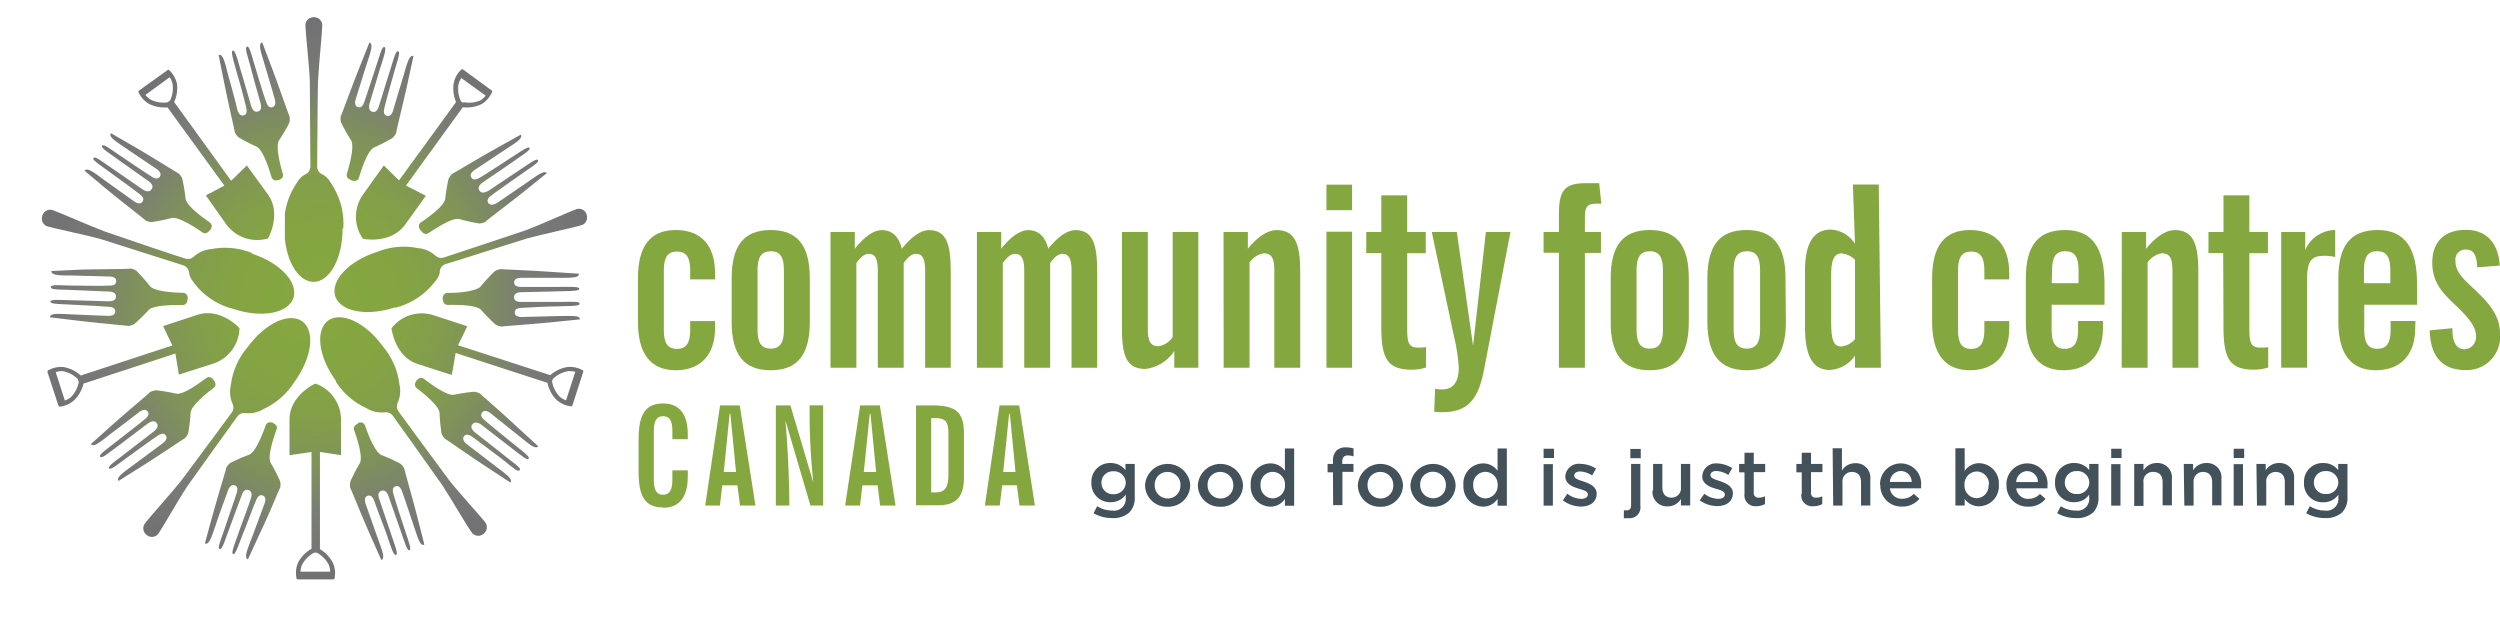 <svg xmlns="http://www.w3.org/2000/svg" xmlns:xlink="http://www.w3.org/1999/xlink" viewBox="0 0 269.42 66.88"><defs><style>.cls-1{fill:none;}.cls-10,.cls-11,.cls-2,.cls-3,.cls-4,.cls-5,.cls-6,.cls-7,.cls-8,.cls-9{fill-rule:evenodd;}.cls-2{fill:url(#radial-gradient);}.cls-3{fill:url(#radial-gradient-2);}.cls-4{fill:url(#radial-gradient-3);}.cls-5{fill:url(#radial-gradient-4);}.cls-6{fill:url(#radial-gradient-5);}.cls-7{fill:url(#radial-gradient-6);}.cls-8{fill:url(#radial-gradient-7);}.cls-9{fill:url(#radial-gradient-8);}.cls-10{fill:url(#radial-gradient-9);}.cls-11{fill:url(#radial-gradient-10);}.cls-12{clip-path:url(#clip-path);}.cls-13{fill:url(#radial-gradient-11);}.cls-14{clip-path:url(#clip-path-2);}.cls-15{fill:url(#radial-gradient-12);}.cls-16{clip-path:url(#clip-path-3);}.cls-17{fill:url(#radial-gradient-13);}.cls-18{clip-path:url(#clip-path-4);}.cls-19{fill:url(#radial-gradient-14);}.cls-20{clip-path:url(#clip-path-5);}.cls-21{fill:url(#radial-gradient-15);}.cls-22{clip-path:url(#clip-path-6);}.cls-23{fill:url(#radial-gradient-16);}.cls-24{fill:#85a73f;}.cls-25{fill:#43525a;}.cls-26{clip-path:url(#clip-path-7);}.cls-27{fill:url(#radial-gradient-17);}.cls-28{clip-path:url(#clip-path-8);}.cls-29{fill:url(#radial-gradient-18);}.cls-30{clip-path:url(#clip-path-9);}.cls-31{fill:url(#radial-gradient-19);}.cls-32{clip-path:url(#clip-path-10);}.cls-33{fill:url(#radial-gradient-20);}</style><radialGradient id="radial-gradient" cx="-153.2" cy="136.83" r="0.54" gradientTransform="matrix(0.11, 58.33, 55.8, -1.88, -7585.07, 9226.78)" gradientUnits="userSpaceOnUse"><stop offset="0" stop-color="#85a73f"/><stop offset="0.27" stop-color="#84a542"/><stop offset="0.45" stop-color="#839e4b"/><stop offset="0.6" stop-color="#80925a"/><stop offset="0.74" stop-color="#7b826f"/><stop offset="0.77" stop-color="#7a7d75"/><stop offset="1" stop-color="#727275"/></radialGradient><radialGradient id="radial-gradient-2" cx="-154.46" cy="133.69" r="0.54" gradientTransform="matrix(31.86, 48.86, 45.77, -31.97, -1164.38, 11854.22)" xlink:href="#radial-gradient"/><radialGradient id="radial-gradient-3" cx="-160.91" cy="131.72" r="0.54" gradientTransform="matrix(56.31, -15.2, -16.26, -53.41, 11236.39, 4622.97)" xlink:href="#radial-gradient"/><radialGradient id="radial-gradient-4" cx="-164.5" cy="137.47" r="0.54" gradientTransform="matrix(2.94, -58.25, -55.82, -1.04, 8192.99, -9406.3)" xlink:href="#radial-gradient"/><radialGradient id="radial-gradient-5" cx="-160.27" cy="142.99" r="0.54" gradientTransform="matrix(-54.49, -20.8, -18.24, 52.77, -6090.33, -10846.4)" xlink:href="#radial-gradient"/><radialGradient id="radial-gradient-6" cx="-154.06" cy="140.65" r="0.54" gradientTransform="matrix(-36.62, 45.4, 44.55, 33.65, -11874.29, 2293.42)" xlink:href="#radial-gradient"/><radialGradient id="radial-gradient-7" cx="-157.7" cy="131.54" r="0.54" gradientTransform="matrix(55.5, 17.92, 15.46, -53.65, 6753.99, 9917.01)" xlink:href="#radial-gradient"/><radialGradient id="radial-gradient-8" cx="-163.77" cy="134.21" r="0.54" gradientTransform="matrix(34.19, -47.25, -46.25, -31.28, 11841.58, -3506.46)" xlink:href="#radial-gradient"/><radialGradient id="radial-gradient-9" cx="-163.03" cy="141.16" r="0.54" gradientTransform="matrix(-34.37, -47.12, -44.04, 34.32, 646.69, -12495.03)" xlink:href="#radial-gradient"/><radialGradient id="radial-gradient-10" cx="-156.5" cy="142.77" r="0.54" gradientTransform="matrix(-55.44, 18.13, 19.03, 52.49, -11361.41, -4624.33)" xlink:href="#radial-gradient"/><clipPath id="clip-path"><path class="cls-1" d="M17.57,35.12l1,2.11L8.7,40.47a3.65,3.65,0,0,0-1.89-.92,2.84,2.84,0,0,0-1.59.34h0a.18.18,0,0,0-.1.22l1.17,3.59a.17.17,0,0,0,.21.12h0A2.79,2.79,0,0,0,8,43.13a3.69,3.69,0,0,0,1-1.79L18.9,38.1l.38,2.27L23,39.18a4.12,4.12,0,0,0,2.81-3.79c0-.1-2.12-2.26-4.52-1.47l-3.68,1.21M8.38,40.84l.11.32a3.1,3.1,0,0,1-.82,1.61,2.17,2.17,0,0,1-.68.4L6,40.1A2.16,2.16,0,0,1,6.77,40,3.12,3.12,0,0,1,8.38,40.84Z"/></clipPath><radialGradient id="radial-gradient-11" cx="-154.18" cy="133.32" r="0.54" gradientTransform="matrix(0, 53.99, 53.99, 0, -7163.69, 8368.59)" xlink:href="#radial-gradient"/><clipPath id="clip-path-2"><path class="cls-1" d="M31.23,49.05l2.34-.34V59.14a3.63,3.63,0,0,0-1.46,1.51,2.81,2.81,0,0,0-.17,1.62h0a.17.17,0,0,0,.18.17h3.77a.17.17,0,0,0,.18-.16h0a2.76,2.76,0,0,0-.19-1.62,3.7,3.7,0,0,0-1.4-1.48V48.71l2.27.34s0-3.7,0-3.86A4.12,4.12,0,0,0,34,41.34c-.1,0-2.8,1.32-2.8,3.84,0,.15,0,3.87,0,3.87m2.6,10.51h.34a3.12,3.12,0,0,1,1.28,1.28,2.25,2.25,0,0,1,.17.77H32.38a2.12,2.12,0,0,1,.18-.77A3.12,3.12,0,0,1,33.83,59.57Z"/></clipPath><radialGradient id="radial-gradient-12" cx="-154.18" cy="133.32" r="0.54" gradientTransform="matrix(0, 53.99, 53.99, 0, -7152.5, 8360.53)" xlink:href="#radial-gradient"/><clipPath id="clip-path-3"><path class="cls-1" d="M48.7,40.37l.4-2.33L59,41.26a3.62,3.62,0,0,0,1,1.86,2.86,2.86,0,0,0,1.48.67h0a.17.17,0,0,0,.21-.11l1.16-3.59a.16.16,0,0,0-.1-.22h0a2.77,2.77,0,0,0-1.6-.32,3.7,3.7,0,0,0-1.85.88l-9.94-3.22,1-2.05-3.67-1.2a4.12,4.12,0,0,0-4.5,1.41c0,.1.39,3.07,2.79,3.85l3.69,1.18m10.8.77.1-.32A3.11,3.11,0,0,1,61.22,40a2.19,2.19,0,0,1,.78.07l-1,3.08a2.19,2.19,0,0,1-.68-.4A3.14,3.14,0,0,1,59.5,41.14Z"/></clipPath><radialGradient id="radial-gradient-13" cx="-154.18" cy="133.32" r="0.54" gradientTransform="matrix(0, 53.99, 53.99, 0, -7156.64, 8346.79)" xlink:href="#radial-gradient"/><clipPath id="clip-path-4"><path class="cls-1" d="M45.84,21.07,43.75,20l6.12-8.44a3.63,3.63,0,0,0,2.07-.36A2.81,2.81,0,0,0,53,10h0a.18.18,0,0,0,0-.24L49.93,7.51a.17.17,0,0,0-.24,0h0A2.76,2.76,0,0,0,48.89,9a3.69,3.69,0,0,0,.26,2L43,19.44l-1.64-1.61L39.1,21a4.12,4.12,0,0,0,0,4.72c.09.06,3,.58,4.52-1.46l2.26-3.14m4.07-10-.27-.2a3.11,3.11,0,0,1-.28-1.79,2.27,2.27,0,0,1,.31-.72l2.63,1.9a2.14,2.14,0,0,1-.59.52A3.14,3.14,0,0,1,49.91,11Z"/></clipPath><radialGradient id="radial-gradient-14" cx="-154.18" cy="133.32" r="0.54" gradientTransform="matrix(0, 53.99, 53.99, 0, -7170.47, 8346.66)" xlink:href="#radial-gradient"/><clipPath id="clip-path-5"><path class="cls-1" d="M26.6,17.83l-1.69,1.65L18.77,11A3.64,3.64,0,0,0,19.07,9a2.87,2.87,0,0,0-.81-1.42h0a.17.17,0,0,0-.24,0L15,9.75a.17.17,0,0,0-.05.24h0a2.75,2.75,0,0,0,1.1,1.2,3.71,3.71,0,0,0,2,.38L24.18,20l-2,1.06L24.4,24.2a4.12,4.12,0,0,0,4.47,1.5c.08-.06,1.49-2.72,0-4.75L26.6,17.83m-8.28-7-.27.2a3.1,3.1,0,0,1-1.79-.28,2.23,2.23,0,0,1-.59-.52l2.62-1.91a2.15,2.15,0,0,1,.31.73A3.12,3.12,0,0,1,18.32,10.85Z"/></clipPath><radialGradient id="radial-gradient-15" cx="-154.18" cy="133.32" r="0.54" gradientTransform="matrix(0, 53.98, 53.98, 0, -7174.21, 8359.42)" xlink:href="#radial-gradient"/><clipPath id="clip-path-6"><path class="cls-1" d="M36.17,41.1A7.72,7.72,0,0,0,39.51,44a3.09,3.09,0,0,0,2,.43.91.91,0,0,1,.79.33c.09.12,5.07,7.08,5.36,7.52.94,1.43,2.74,4.54,3.11,5a.87.87,0,0,0,1.14.38,1,1,0,0,0,.32-.24.87.87,0,0,0,0-1.2c-.36-.5-2.82-3.17-3.85-4.5-.32-.41-5.39-7.31-5.47-7.43a.9.9,0,0,1-.07-.85,3.07,3.07,0,0,0,.21-2,7.72,7.72,0,0,0-1.77-4.09c-1.9-2.62-4.49-3.81-5.92-2.81h0c-1.4,1.06-1.06,3.88.84,6.5"/></clipPath><radialGradient id="radial-gradient-16" cx="-154.18" cy="133.31" r="0.54" gradientTransform="matrix(0, 53.96, 53.96, 0, -7150.68, 8349.69)" xlink:href="#radial-gradient"/><clipPath id="clip-path-7"><path class="cls-1" d="M42.58,33.17a7.75,7.75,0,0,0,3.83-2.27c.56-.66,1-1.07,1-1.78a.91.91,0,0,1,.56-.65c.14,0,8.3-2.63,8.81-2.77,1.65-.45,5.17-1.2,5.76-1.4a.87.87,0,0,0,.72-1,1.08,1.08,0,0,0-.12-.38A.87.87,0,0,0,62,22.59c-.59.19-3.88,1.7-5.47,2.27-.49.18-8.62,2.86-8.76,2.91a.9.9,0,0,1-.83-.2,3.07,3.07,0,0,0-1.88-.83,7.7,7.7,0,0,0-4.44.41c-3.08,1-5,3.09-4.5,4.77h0c.57,1.66,3.37,2.21,6.44,1.21"/></clipPath><radialGradient id="radial-gradient-17" cx="-161.17" cy="131.63" r="0.54" gradientTransform="matrix(53.98, 0, 0, -53.98, 8734.35, 7133.77)" xlink:href="#radial-gradient"/><clipPath id="clip-path-8"><path class="cls-1" d="M37,24.62a7.72,7.72,0,0,0-1-4.35c-.45-.74-.71-1.26-1.38-1.53a.91.91,0,0,1-.44-.73c0-.15.06-8.71.09-9.23.08-1.7.45-5.28.45-5.91a.87.87,0,0,0-.7-1,1,1,0,0,0-.4,0,.87.87,0,0,0-.7,1c0,.62.41,4.22.47,5.91,0,.52.06,9.08.06,9.23a.91.91,0,0,1-.44.73c-.66.27-.92.79-1.37,1.53a7.71,7.71,0,0,0-1,4.35c0,3.24,1.39,5.72,3.14,5.76h0c1.75,0,3.14-2.52,3.14-5.76"/></clipPath><radialGradient id="radial-gradient-18" cx="-164.94" cy="137.76" r="0.54" gradientTransform="matrix(0, -53.97, -53.97, 0, 7469.56, -8869.79)" xlink:href="#radial-gradient"/><clipPath id="clip-path-9"><path class="cls-1" d="M27.17,27.27a7.72,7.72,0,0,0-4.44-.42,3.09,3.09,0,0,0-1.88.84.9.9,0,0,1-.83.19c-.14,0-8.26-2.75-8.75-2.94-1.6-.6-4.89-2.06-5.48-2.25a.87.87,0,0,0-1.15.36,1,1,0,0,0-.12.38.87.87,0,0,0,.72,1c.59.19,4.14.91,5.76,1.38.5.15,8.66,2.75,8.8,2.8a.91.91,0,0,1,.56.65c.05.71.47,1.12,1,1.78a7.71,7.71,0,0,0,3.83,2.27c3.08,1,5.87.44,6.44-1.21h0v0h0c.51-1.68-1.42-3.77-4.5-4.77"/></clipPath><radialGradient id="radial-gradient-19" cx="-160.27" cy="143.24" r="0.54" gradientTransform="matrix(0, -53.97, -53.97, 0, 7749.62, -8605.15)" xlink:href="#radial-gradient"/><clipPath id="clip-path-10"><path class="cls-1" d="M26.64,37.46a7.73,7.73,0,0,0-1.77,4.09,3.09,3.09,0,0,0,.21,2,.91.91,0,0,1-.07.86c-.09.12-5.17,7-5.5,7.42-1.07,1.33-3.47,4-3.83,4.51a.87.87,0,0,0,0,1.2,1,1,0,0,0,.32.24.87.87,0,0,0,1.14-.38c.36-.5,2.15-3.66,3.09-5.06.29-.43,5.29-7.38,5.38-7.5a.91.91,0,0,1,.79-.33,3.07,3.07,0,0,0,2-.43,7.76,7.76,0,0,0,3.34-2.94c1.9-2.62,2.24-5.45.84-6.51h0c-1.44-1-4,.19-5.92,2.81"/></clipPath><radialGradient id="radial-gradient-20" cx="-153.62" cy="140.49" r="0.54" gradientTransform="matrix(-53.97, 0, 0, 53.97, -8250.88, -7537.3)" xlink:href="#radial-gradient"/></defs><title>Asset 1@new</title><g id="Layer_2" data-name="Layer 2"><g id="Layer_1-2" data-name="Layer 1"><path class="cls-2" d="M37.83,19.4c-.3-.12-.56-.3-.43-.73.27-.9.83-2.94.42-3.58a19,19,0,0,1-1.07-1.9,1.55,1.55,0,0,1,0-.77c-.09.4.92-2.45,1.84-4.77.57-1.44,1.22-3.07,1.22-3.07.45.15.14,1-.29,2.32-.32,1-.87,2.78-1.17,3.73-.09.26-.2.78.23.91s.6-.31.7-.62c.34-1,.89-2.65,1.2-3.62.45-1.34.68-2.31.94-2.23s0,.89-.49,2.4c-.27.92-.82,2.73-1.09,3.64-.07.22-.19.79.27.93h0c.49.15.66-.4.73-.62.29-.91.84-2.72,1.13-3.63.48-1.49.66-2.34.94-2.26s-.09,1-.47,2.38c-.28,1-.77,2.69-1,3.67-.08.31-.18.77.24.9s.63-.36.7-.63c.29-1,.82-2.74,1.12-3.74.4-1.36.6-2.21,1.06-2.08,0,0-.37,1.71-.7,3.23-.54,2.43-1.29,5.36-1.14,5a1.57,1.57,0,0,1-.45.63,20,20,0,0,1-1.95,1c-.7.31-1.35,2.32-1.62,3.21-.13.43-.45.43-.77.36"/><path class="cls-3" d="M30,19.41c-.32.06-.64.05-.76-.38-.26-.9-.91-2.91-1.6-3.23a19.47,19.47,0,0,1-1.93-1,1.57,1.57,0,0,1-.44-.64c.14.39-.57-2.56-1.06-5-.31-1.52-.65-3.24-.64-3.24.46-.12.65.73,1,2.1.28,1,.78,2.8,1,3.77.07.27.26.76.69.64s.33-.58.26-.9c-.24-1-.7-2.71-1-3.69-.36-1.37-.69-2.31-.43-2.38s.45.78.9,2.28c.28.92.8,2.73,1.07,3.65.06.22.27.77.73.63h0c.49-.14.34-.7.28-.92-.25-.92-.78-2.74-1-3.66-.41-1.51-.73-2.33-.45-2.41s.48.9.9,2.25c.29,1,.81,2.68,1.14,3.64.1.3.27.75.69.63s.33-.64.25-.91c-.28-1-.8-2.75-1.1-3.75-.41-1.36-.7-2.18-.24-2.32,0,0,.62,1.63,1.17,3.09.87,2.33,1.84,5.2,1.75,4.8a1.56,1.56,0,0,1,0,.77,19.31,19.31,0,0,1-1.1,1.88c-.42.64.13,2.68.39,3.58.12.43-.14.61-.45.72"/><path class="cls-4" d="M20.2,32.27c0,.32-.15.62-.59.6-.94,0-3.05,0-3.57.52a19.68,19.68,0,0,1-1.55,1.52,1.57,1.57,0,0,1-.74.22c.41,0-2.61-.25-5.08-.54l-3.28-.39c0-.48.89-.39,2.31-.32l3.9.16c.27,0,.8,0,.82-.46s-.45-.5-.78-.52c-1-.08-2.79-.17-3.81-.22-1.41-.08-2.4-.06-2.4-.33s.88-.18,2.44-.15l3.8.11c.23,0,.81,0,.83-.5h0c0-.51-.56-.54-.79-.55l-3.8-.16c-1.56-.08-2.44,0-2.43-.32s1-.18,2.42-.16c1,0,2.79.05,3.81,0,.32,0,.79,0,.81-.47s-.51-.51-.79-.51l-3.91-.11c-1.42,0-2.29,0-2.28-.48l3.3-.16C11.34,29,14.37,29,14,28.93a1.56,1.56,0,0,1,.72.27,19.38,19.38,0,0,1,1.44,1.63c.48.6,2.59.7,3.53.73.45,0,.54.32.55.65"/><path class="cls-5" d="M29.4,45.58c.3.14.55.33.39.75-.32.88-1,2.89-.61,3.56a19.4,19.4,0,0,1,1,1.95,1.55,1.55,0,0,1,0,.77c.11-.4-1,2.4-2.08,4.67-.65,1.41-1.38,3-1.38,3-.44-.17-.09-1,.41-2.3l1.36-3.66c.1-.26.24-.77-.18-.92s-.61.28-.74.58c-.39.94-1,2.6-1.39,3.55-.52,1.31-.8,2.27-1.05,2.18s.1-.89.61-2.37c.31-.9,1-2.68,1.28-3.58.08-.22.23-.78-.22-.94h0c-.48-.18-.69.36-.76.58-.34.9-1,2.67-1.32,3.56-.56,1.46-.78,2.31-1.05,2.21s.14-1,.59-2.35c.33-1,.91-2.64,1.22-3.61.1-.31.22-.76-.19-.91s-.64.33-.73.59c-.34.94-1,2.7-1.31,3.68-.47,1.34-.71,2.18-1.17,2,0,0,.45-1.69.87-3.18.66-2.4,1.57-5.29,1.4-4.91a1.57,1.57,0,0,1,.48-.6,19.67,19.67,0,0,1,2-.87c.72-.27,1.47-2.25,1.79-3.13.15-.42.47-.41.79-.32"/><path class="cls-6" d="M44.9,41c.22-.24.48-.42.84-.14.74.58,2.45,1.82,3.19,1.68a18.93,18.93,0,0,1,2.15-.32,1.54,1.54,0,0,1,.73.25c-.34-.23,2,1.74,3.79,3.42L58,48.09c-.3.37-.95-.21-2.06-1.1L52.9,44.56c-.21-.17-.66-.46-.94-.11s.08.67.32.88c.77.66,2.16,1.78,2.95,2.42,1.09.9,1.91,1.46,1.74,1.68s-.82-.37-2.06-1.31l-3-2.32c-.18-.14-.67-.46-1-.08h0c-.31.4.14.76.32.91l3,2.36c1.22,1,2,1.45,1.77,1.69s-.91-.45-2-1.29c-.81-.61-2.23-1.69-3.06-2.28-.26-.19-.66-.44-.93-.1s.11.71.33.88l3.1,2.38c1.13.86,1.85,1.35,1.56,1.73l-2.76-1.81c-2.08-1.37-4.54-3.13-4.24-2.85a1.56,1.56,0,0,1-.42-.65,19.46,19.46,0,0,1-.21-2.16c0-.76-1.68-2.09-2.42-2.67-.35-.27-.25-.57-.06-.84"/><path class="cls-7" d="M45.28,24.78c-.16-.28-.25-.59.12-.84.78-.52,2.49-1.76,2.58-2.52a19.22,19.22,0,0,1,.36-2.14,1.59,1.59,0,0,1,.47-.61c-.32.25,2.26-1.33,4.43-2.55l2.88-1.61c.26.4-.49.84-1.68,1.62l-3.25,2.16c-.23.15-.64.48-.39.85s.66.13.93,0c.86-.53,2.36-1.5,3.21-2.06,1.19-.76,2-1.36,2.13-1.14s-.6.66-1.89,1.56c-.78.55-2.35,1.6-3.14,2.15-.19.13-.65.49-.37.89h0c.29.42.77.11,1,0,.8-.53,2.36-1.58,3.16-2.11,1.31-.86,2-1.41,2.15-1.17s-.71.73-1.86,1.55c-.83.58-2.29,1.6-3.11,2.21-.26.19-.62.49-.38.85s.71.12.94,0l3.23-2.21c1.17-.81,1.86-1.34,2.13-1l-2.57,2.07c-1.95,1.55-4.38,3.36-4,3.15a1.55,1.55,0,0,1-.74.2,19.54,19.54,0,0,1-2.12-.47c-.74-.2-2.51,1-3.28,1.48-.37.25-.62.06-.82-.2"/><path class="cls-8" d="M22.59,24.83c-.21.25-.46.44-.83.18-.77-.54-2.54-1.69-3.28-1.51a19.56,19.56,0,0,1-2.13.43,1.56,1.56,0,0,1-.74-.22c.35.21-2.05-1.63-4-3.22L9.11,18.4c.28-.38,1,.16,2.12,1l3.18,2.27c.22.16.68.43.94.06s-.11-.66-.37-.86c-.8-.62-2.25-1.66-3.07-2.26-1.14-.84-2-1.36-1.83-1.58s.83.32,2.13,1.2l3.13,2.16c.19.13.69.43,1,0h0c.29-.42-.18-.75-.37-.89l-3.1-2.2c-1.27-.92-2-1.35-1.86-1.59s.94.4,2.11,1.18c.84.57,2.32,1.57,3.17,2.11.27.17.68.41.93.05s-.15-.71-.38-.86L13.6,16c-1.17-.8-1.92-1.25-1.65-1.65L14.8,16c2.15,1.26,4.7,2.89,4.38,2.63a1.59,1.59,0,0,1,.46.62A19.87,19.87,0,0,1,20,21.4c.08.76,1.79,2,2.56,2.54.37.26.28.56.11.84"/><path class="cls-9" d="M23.06,41c.18.28.28.57-.08.84-.75.56-2.39,1.89-2.44,2.65a19.54,19.54,0,0,1-.25,2.16,1.55,1.55,0,0,1-.43.64c.31-.27-2.19,1.45-4.29,2.78l-2.79,1.76c-.28-.39.45-.86,1.59-1.71l3.14-2.33c.22-.16.62-.52.35-.87s-.66-.1-.93.08c-.84.57-2.28,1.62-3.1,2.22-1.15.82-1.91,1.47-2.07,1.25s.57-.69,1.8-1.65l3-2.31c.18-.14.62-.52.33-.91h0c-.31-.41-.77-.07-1,.07l-3,2.27c-1.26.92-1.91,1.51-2.09,1.28s.67-.77,1.77-1.65c.8-.62,2.21-1.72,3-2.36.25-.2.6-.52.34-.87s-.72-.08-.93.09l-3.11,2.37c-1.12.87-1.78,1.44-2.08,1.06l2.46-2.2c1.86-1.65,4.2-3.58,3.85-3.36a1.58,1.58,0,0,1,.73-.24,19.27,19.27,0,0,1,2.15.36c.75.16,2.46-1.09,3.2-1.65.36-.27.62-.09.83.16"/><path class="cls-10" d="M38.58,45.57c.32-.08.63-.09.78.34.3.88,1.06,2.86,1.77,3.14a19.17,19.17,0,0,1,2,.91,1.54,1.54,0,0,1,.47.61c-.16-.38.7,2.53,1.32,4.94.39,1.5.82,3.2.81,3.2-.46.15-.68-.69-1.13-2-.33-1-.92-2.76-1.25-3.7-.08-.26-.3-.75-.72-.6s-.3.6-.21.91c.29,1,.84,2.67,1.16,3.63.43,1.35.8,2.27.55,2.35s-.48-.75-1-2.23c-.32-.9-.94-2.69-1.26-3.59-.07-.22-.31-.75-.76-.59h0c-.49.17-.3.71-.23.93.3.91.92,2.69,1.22,3.6.49,1.49.84,2.28.57,2.38s-.53-.87-1-2.2c-.35-1-1-2.63-1.32-3.58-.12-.3-.31-.73-.73-.59s-.29.66-.2.92c.33.94.95,2.7,1.3,3.69.48,1.34.81,2.14.37,2.31,0,0-.71-1.6-1.33-3-1-2.28-2.11-5.1-2-4.7a1.58,1.58,0,0,1,0-.77,19.47,19.47,0,0,1,1-1.93c.39-.66-.27-2.67-.58-3.55-.15-.42.1-.61.41-.75"/><path class="cls-11" d="M47.71,32.21c0-.33.11-.63.56-.64.94,0,3-.12,3.54-.71a19.06,19.06,0,0,1,1.47-1.6A1.58,1.58,0,0,1,54,29c-.41,0,2.62.12,5.1.28l3.3.22c0,.48-.87.43-2.29.44l-3.91,0c-.27,0-.8.05-.79.5s.48.47.8.48c1,0,2.8,0,3.81,0,1.41,0,2.4-.06,2.41.2s-.87.23-2.43.28l-3.8.09c-.23,0-.81.06-.8.54h0c0,.51.59.51.82.51l3.8,0c1.57,0,2.43-.1,2.44.19s-1,.23-2.4.29c-1,0-2.8.1-3.81.16-.32,0-.79.07-.78.51s.54.48.81.47l3.91-.1c1.42,0,2.29-.11,2.31.36l-3.28.33c-2.48.24-5.5.43-5.09.45a1.54,1.54,0,0,1-.74-.24,19.33,19.33,0,0,1-1.53-1.55c-.51-.57-2.62-.56-3.56-.55-.45,0-.55-.29-.58-.61"/><g class="cls-12"><rect class="cls-13" x="3.92" y="28.07" width="23.05" height="20.84" transform="translate(-19.67 16.43) rotate(-36)"/></g><g class="cls-14"><rect class="cls-15" x="25.54" y="41.73" width="16.88" height="20.32" transform="translate(-24.01 29.89) rotate(-36)"/></g><g class="cls-16"><rect class="cls-17" x="41.01" y="27.99" width="23.07" height="20.87" transform="translate(-12.55 38.23) rotate(-36)"/></g><g class="cls-18"><rect class="cls-19" x="33.39" y="4.64" width="23.72" height="24.42" transform="translate(-1.26 29.82) rotate(-36)"/></g><g class="cls-20"><rect class="cls-21" x="10.75" y="4.73" width="23.74" height="24.52" transform="translate(-5.67 16.54) rotate(-36)"/></g><g class="cls-22"><rect class="cls-23" x="28.55" y="30.43" width="29.41" height="30.68" transform="translate(-18.64 34.17) rotate(-36)"/></g><path class="cls-24" d="M77.06,35.37c0,2.89-1.59,4.53-4.24,4.53s-4.07-1.71-4.07-5.21V30c0-3.49,1.34-5.21,4.07-5.21s4.24,1.63,4.24,4.67v.65H74.38v-1c0-1.37-.42-2-1.42-2s-1.42.62-1.42,2v6.49c0,1.37.42,2,1.42,2s1.42-.65,1.42-2v-1h2.68Z"/><path class="cls-24" d="M87.27,34.69c0,3.52-1.31,5.21-4.21,5.21s-4.21-1.69-4.21-5.21V30c0-3.52,1.31-5.21,4.21-5.21s4.21,1.69,4.21,5.21Zm-4.21-7.61c-1,0-1.42.63-1.42,2v6.49c0,1.37.42,2,1.42,2s1.42-.65,1.42-2V29.07c0-1.37-.42-2-1.42-2"/><path class="cls-24" d="M89.5,25h2.62v1.8c1-1.25,2-2,2.9-2,1.17,0,1.87.76,2.17,2,1-1.25,2-2,2.93-2,1.9,0,2.34,1.55,2.34,4.5V39.63H99.7V29.15c0-1.25-.27-1.8-1-1.8-.39,0-.87.33-1.31,1V39.63H94.6V29.15c0-1.25-.28-1.8-1-1.8-.39,0-.86.33-1.31,1V39.63H89.5Z"/><path class="cls-24" d="M105.28,25h2.62v1.8c1-1.25,2-2,2.9-2,1.17,0,1.87.76,2.17,2,1-1.25,2-2,2.93-2,1.9,0,2.34,1.55,2.34,4.5V39.63h-2.76V29.15c0-1.25-.28-1.8-1-1.8-.39,0-.86.33-1.31,1V39.63h-2.79V29.15c0-1.25-.28-1.8-1-1.8-.39,0-.86.33-1.31,1V39.63h-2.79Z"/><path class="cls-24" d="M129.14,39.63h-2.59v-1.8a4.37,4.37,0,0,1-3.1,1.93c-2.06,0-2.54-1.42-2.54-4.42V25h2.79V35.45c0,1.28.28,1.86,1.12,1.86a2.18,2.18,0,0,0,1.56-1V25h2.76Z"/><path class="cls-24" d="M131.86,25h2.62v1.8c1.06-1.28,2.12-2,3.1-2,2,0,2.54,1.5,2.54,4.5V39.63h-2.79V29.15c0-1.28-.28-1.85-1.11-1.85a2.22,2.22,0,0,0-1.56,1V39.63h-2.79Z"/><path class="cls-24" d="M142.95,19.9h2.76v2.75h-2.76Zm0,5.07h2.76V39.63h-2.76Z"/><path class="cls-24" d="M148.86,27.27h-1.62V25h1.62V21.05h2.79V25h2v2.29h-2v8.07c0,1.45.11,2.1,1.14,2.1.28,0,.56,0,.89-.05V39.6a4.94,4.94,0,0,1-1.53.24c-2.68,0-3.29-1.26-3.29-4.66Z"/><path class="cls-24" d="M154.66,41.89a3.35,3.35,0,0,0,.73.08c1.23,0,1.82-.79,1.82-2.4a21.35,21.35,0,0,0-.56-3.52L154.3,25H157l1.75,12.27L160.13,25h2.65l-2.87,14.95c-.62,3.11-1.75,4.47-4.46,4.47-.25,0-.53,0-.89-.05Z"/><path class="cls-24" d="M168,27.24h-1.65V25H168V23.12c0-2.51.52-3.38,2.89-3.38h1.45l.23,2.21H172c-1,0-1.2.41-1.2,1.52V25h1.73v2.26h-1.73V39.63H168Z"/><path class="cls-24" d="M182,34.69c0,3.52-1.31,5.21-4.21,5.21s-4.21-1.69-4.21-5.21V30c0-3.52,1.31-5.21,4.21-5.21S182,26.45,182,30Zm-4.21-7.61c-1,0-1.42.63-1.42,2v6.49c0,1.37.42,2,1.42,2s1.42-.65,1.42-2V29.07c0-1.37-.42-2-1.42-2"/><path class="cls-24" d="M192.46,34.69c0,3.52-1.31,5.21-4.21,5.21S184,38.21,184,34.69V30c0-3.52,1.31-5.21,4.21-5.21s4.21,1.69,4.21,5.21Zm-4.21-7.61c-1,0-1.42.63-1.42,2v6.49c0,1.37.42,2,1.42,2s1.43-.65,1.43-2V29.07c0-1.37-.42-2-1.43-2"/><path class="cls-24" d="M202.7,39.63h-2.79V38.32a3.51,3.51,0,0,1-2.71,1.55c-1.87,0-2.68-1.55-2.68-4.66v-6c0-3,.92-4.47,2.82-4.47a3.33,3.33,0,0,1,2.57,1.53l-.23-6.38h2.79ZM198.51,27.3c-.89,0-1.17.76-1.17,2.4v4.75c0,2,.16,2.89,1.09,2.89a2.28,2.28,0,0,0,1.48-.79V28a2.3,2.3,0,0,0-1.4-.68"/><path class="cls-24" d="M216.53,35.37c0,2.89-1.59,4.53-4.24,4.53s-4.07-1.71-4.07-5.21V30c0-3.49,1.34-5.21,4.07-5.21s4.24,1.63,4.24,4.67v.65h-2.68v-1c0-1.37-.42-2-1.42-2s-1.42.62-1.42,2v6.49c0,1.37.42,2,1.42,2s1.42-.65,1.42-2v-1h2.68Z"/><path class="cls-24" d="M226.63,35.37c0,2.89-1.59,4.53-4.24,4.53s-4.07-1.71-4.07-5.21V30c0-3.52,1.31-5.21,4.24-5.21s4.24,1.94,4.24,5.84v2.21H221.1v2.75c0,1.37.42,2,1.42,2s1.43-.65,1.43-2v-1h2.68Zm-5.52-4.85H224V29.07c0-1.37-.42-2-1.43-2s-1.42.63-1.42,2Z"/><path class="cls-24" d="M228.66,25h2.62v1.8c1.06-1.28,2.12-2,3.09-2,2,0,2.54,1.5,2.54,4.5V39.63h-2.79V29.15c0-1.28-.28-1.85-1.12-1.85a2.22,2.22,0,0,0-1.56,1V39.63h-2.79Z"/><path class="cls-24" d="M239.59,27.27H238V25h1.62V21.05h2.79V25h2v2.29h-2v8.07c0,1.45.11,2.1,1.14,2.1.28,0,.56,0,.89-.05V39.6a5,5,0,0,1-1.53.24c-2.68,0-3.29-1.26-3.29-4.66Z"/><path class="cls-24" d="M245.84,25h2.59v1.94a3.55,3.55,0,0,1,3.23-2.15V27.7a4.71,4.71,0,0,0-1.25-.13c-1.5,0-1.78.82-1.78,2.61v9.44h-2.79Z"/><path class="cls-24" d="M260.28,35.37c0,2.89-1.59,4.53-4.24,4.53S252,38.18,252,34.69V30c0-3.52,1.31-5.21,4.24-5.21s4.24,1.94,4.24,5.84v2.21h-5.69v2.75c0,1.37.42,2,1.42,2s1.42-.65,1.42-2v-1h2.68Zm-5.52-4.85h2.84V29.07c0-1.37-.42-2-1.42-2s-1.42.63-1.42,2Z"/><path class="cls-24" d="M264.29,35.37v.14c0,1.42.47,2.13,1.31,2.13a1.31,1.31,0,0,0,1.23-1.47c0-1-.86-2-2.23-3.3s-2.48-2.43-2.48-4.56c0-2.29,1.34-3.54,3.65-3.54,2.12,0,3.48,1.36,3.62,3.85l-2.42.19c-.06-1.3-.39-1.91-1.2-1.91a1.06,1.06,0,0,0-1.15,1.2c0,1.17.75,1.85,1.81,2.86,1.81,1.69,3,3,3,5.1a3.59,3.59,0,0,1-3.73,3.82c-2.48,0-3.79-1.45-3.85-4.28Z"/><path class="cls-24" d="M71.47,54.69c-2,0-2.65-1.24-2.65-3.85V47.33c0-2.61.7-3.85,2.65-3.85,1.72,0,2.65,1.13,2.65,3.31v.54H72.46v-.85c0-1.09-.27-1.63-1-1.63s-1,.54-1,1.63v5.21c0,1.09.28,1.63,1,1.63s1-.54,1-1.63v-1h1.66v.69c0,2.19-.92,3.34-2.65,3.34"/><path class="cls-24" d="M77.6,43.69h2.12l1.69,10.79H79.75l-.28-2.18H77.84l-.26,2.18H76Zm1.72,7.18-.61-6.27h-.08L78,50.87Z"/><path class="cls-24" d="M83.61,43.69h1.57L87.65,52a71.34,71.34,0,0,1-.4-7.53v-.79h1.46V54.48H87.34l-2.7-9.18q.39,4.5.43,9.18H83.61Z"/><path class="cls-24" d="M92.7,43.69h2.12l1.69,10.79H94.85l-.27-2.18H92.94l-.26,2.18h-1.6Zm1.72,7.18-.61-6.27h-.08l-.64,6.27Z"/><path class="cls-24" d="M98.72,43.69h1.74c2.5,0,3.42.66,3.42,3v4.82c0,2-.82,2.94-2.76,2.94H98.72Zm2.09,9.38c1.05,0,1.4-.57,1.4-1.92V46.66c0-1.19-.31-1.6-1.39-1.6h-.47v8Z"/><path class="cls-24" d="M107.72,43.69h2.12l1.69,10.79h-1.66l-.28-2.18H108l-.26,2.18h-1.6Zm1.72,7.18-.61-6.27h-.08l-.64,6.27Z"/><path class="cls-25" d="M117.85,55.32l.39-.77a3,3,0,0,0,1.63.47,1.26,1.26,0,0,0,1.45-1.37v-.35a1.93,1.93,0,0,1-1.61.82A2,2,0,0,1,117.62,52v0a2,2,0,0,1,2.07-2.1,2,2,0,0,1,1.6.76V50h1v3.55a2.25,2.25,0,0,1-.58,1.68,2.61,2.61,0,0,1-1.88.6,4,4,0,0,1-2-.53M121.32,52v0A1.26,1.26,0,0,0,120,50.79a1.22,1.22,0,0,0-1.3,1.23v0a1.23,1.23,0,0,0,1.3,1.24A1.27,1.27,0,0,0,121.32,52"/><path class="cls-25" d="M123.4,52.28v0a2.44,2.44,0,0,1,4.87,0v0a2.36,2.36,0,0,1-2.45,2.33,2.34,2.34,0,0,1-2.42-2.31m3.82,0v0a1.39,1.39,0,0,0-1.4-1.44,1.35,1.35,0,0,0-1.38,1.42v0a1.4,1.4,0,0,0,1.39,1.44,1.36,1.36,0,0,0,1.38-1.42"/><path class="cls-25" d="M129.09,52.28v0a2.44,2.44,0,0,1,4.87,0v0a2.36,2.36,0,0,1-2.45,2.33,2.34,2.34,0,0,1-2.42-2.31m3.82,0v0a1.4,1.4,0,0,0-1.4-1.44,1.35,1.35,0,0,0-1.37,1.42v0a1.4,1.4,0,0,0,1.39,1.44,1.36,1.36,0,0,0,1.38-1.42"/><path class="cls-25" d="M134.79,52.26v0a2.15,2.15,0,0,1,2.12-2.32,1.9,1.9,0,0,1,1.56.79v-2.4h1v6.17h-1v-.74a1.84,1.84,0,0,1-1.56.84,2.16,2.16,0,0,1-2.12-2.32m3.69,0v0a1.35,1.35,0,0,0-1.32-1.43,1.32,1.32,0,0,0-1.31,1.43v0a1.34,1.34,0,0,0,1.31,1.43,1.36,1.36,0,0,0,1.32-1.43"/><path class="cls-25" d="M143.65,50.9h-.58V50h.58v-.32a1.5,1.5,0,0,1,.37-1.11,1.4,1.4,0,0,1,1-.36,2.85,2.85,0,0,1,.85.12v.86a1.86,1.86,0,0,0-.61-.11c-.4,0-.61.21-.61.68v.24h1.21v.85h-1.19v3.59h-1Z"/><path class="cls-25" d="M146.33,52.28v0a2.44,2.44,0,0,1,4.87,0v0a2.36,2.36,0,0,1-2.45,2.33,2.34,2.34,0,0,1-2.42-2.31m3.82,0v0a1.39,1.39,0,0,0-1.4-1.44,1.35,1.35,0,0,0-1.37,1.42v0a1.4,1.4,0,0,0,1.39,1.44,1.36,1.36,0,0,0,1.38-1.42"/><path class="cls-25" d="M152,52.28v0a2.44,2.44,0,0,1,4.87,0v0a2.36,2.36,0,0,1-2.45,2.33A2.34,2.34,0,0,1,152,52.28m3.82,0v0a1.39,1.39,0,0,0-1.4-1.44,1.35,1.35,0,0,0-1.37,1.42v0a1.4,1.4,0,0,0,1.39,1.44,1.36,1.36,0,0,0,1.38-1.42"/><path class="cls-25" d="M157.71,52.26v0a2.15,2.15,0,0,1,2.12-2.32,1.9,1.9,0,0,1,1.56.79v-2.4h1v6.17h-1v-.74a1.84,1.84,0,0,1-1.56.84,2.16,2.16,0,0,1-2.12-2.32m3.69,0v0a1.35,1.35,0,0,0-1.32-1.43,1.32,1.32,0,0,0-1.31,1.43v0a1.34,1.34,0,0,0,1.31,1.43,1.36,1.36,0,0,0,1.32-1.43"/><path class="cls-25" d="M166.35,48.36h1.12v1h-1.12Zm0,1.66h1v4.47h-1Z"/><path class="cls-25" d="M168.44,53.9l.47-.69a2.59,2.59,0,0,0,1.5.55c.45,0,.71-.19.71-.48v0c0-.35-.49-.46-1-.62s-1.43-.46-1.43-1.31v0a1.45,1.45,0,0,1,1.63-1.36,3.23,3.23,0,0,1,1.68.51l-.42.73a2.67,2.67,0,0,0-1.29-.42c-.41,0-.64.19-.64.45v0c0,.32.49.46,1,.63s1.42.5,1.42,1.3v0c0,.94-.75,1.4-1.7,1.4a3.26,3.26,0,0,1-1.94-.67"/><path class="cls-25" d="M175,55.82V55l.29,0c.29,0,.49-.15.49-.54V50h1v4.52a1.17,1.17,0,0,1-1.33,1.32,3,3,0,0,1-.5,0m.75-7.46h1.12v1h-1.12Z"/><path class="cls-25" d="M178.15,52.86V50h1v2.54c0,.69.35,1.09,1,1.09a1,1,0,0,0,1-1.11V50h1v4.47h-1v-.69a1.65,1.65,0,0,1-1.43.79,1.55,1.55,0,0,1-1.63-1.72"/><path class="cls-25" d="M183.2,53.9l.47-.69a2.59,2.59,0,0,0,1.5.55c.45,0,.71-.19.71-.48v0c0-.35-.48-.46-1-.62s-1.43-.46-1.43-1.31v0A1.45,1.45,0,0,1,185,49.94a3.22,3.22,0,0,1,1.68.51l-.42.73a2.67,2.67,0,0,0-1.29-.42c-.41,0-.64.19-.64.45v0c0,.32.49.46,1,.63s1.42.5,1.42,1.3v0c0,.94-.74,1.4-1.7,1.4a3.27,3.27,0,0,1-1.94-.67"/><path class="cls-25" d="M188,53.25V50.9h-.58V50H188V48.79h1V50h1.23v.88h-1.23v2.19a.49.49,0,0,0,.56.56,1.41,1.41,0,0,0,.65-.15v.84a1.88,1.88,0,0,1-.94.23A1.16,1.16,0,0,1,188,53.25"/><path class="cls-25" d="M194.17,53.25V50.9h-.58V50h.58V48.79h1V50h1.23v.88h-1.23v2.19a.49.49,0,0,0,.56.56,1.41,1.41,0,0,0,.65-.15v.84a1.87,1.87,0,0,1-.94.23,1.16,1.16,0,0,1-1.31-1.31"/><path class="cls-25" d="M197.5,48.31h1v2.4a1.65,1.65,0,0,1,1.43-.79,1.55,1.55,0,0,1,1.63,1.72v2.84h-1V51.95c0-.69-.35-1.09-1-1.09a1,1,0,0,0-1,1.11v2.52h-1Z"/><path class="cls-25" d="M202.61,52.27v0a2.24,2.24,0,0,1,2.23-2.33,2.18,2.18,0,0,1,2.19,2.4c0,.09,0,.19,0,.29h-3.36A1.27,1.27,0,0,0,205,53.75a1.68,1.68,0,0,0,1.24-.53l.61.53a2.33,2.33,0,0,1-1.87.84,2.25,2.25,0,0,1-2.34-2.32m3.38-.33a1.17,1.17,0,0,0-1.16-1.18,1.22,1.22,0,0,0-1.19,1.18Z"/><path class="cls-25" d="M211.73,53.79v.69h-1V48.31h1v2.45a1.83,1.83,0,0,1,1.55-.84,2.16,2.16,0,0,1,2.13,2.32v0a2.16,2.16,0,0,1-2.13,2.32,1.87,1.87,0,0,1-1.55-.79m2.61-1.53v0a1.33,1.33,0,0,0-1.3-1.43,1.36,1.36,0,0,0-1.33,1.43v0A1.35,1.35,0,0,0,213,53.69a1.32,1.32,0,0,0,1.3-1.43"/><path class="cls-25" d="M216.23,52.27v0a2.24,2.24,0,0,1,2.23-2.33,2.18,2.18,0,0,1,2.19,2.4c0,.09,0,.19,0,.29h-3.36a1.26,1.26,0,0,0,1.31,1.13,1.68,1.68,0,0,0,1.24-.53l.61.53a2.33,2.33,0,0,1-1.87.84,2.25,2.25,0,0,1-2.34-2.32m3.38-.33a1.17,1.17,0,0,0-1.16-1.18,1.22,1.22,0,0,0-1.18,1.18Z"/><path class="cls-25" d="M221.69,55.32l.39-.77a3,3,0,0,0,1.63.47,1.26,1.26,0,0,0,1.44-1.37v-.35a1.92,1.92,0,0,1-1.61.82A2,2,0,0,1,221.47,52v0a2,2,0,0,1,2.08-2.1,2,2,0,0,1,1.6.76V50h1v3.55a2.25,2.25,0,0,1-.58,1.68,2.6,2.6,0,0,1-1.88.6,4,4,0,0,1-2-.53M225.16,52v0a1.26,1.26,0,0,0-1.34-1.23,1.22,1.22,0,0,0-1.3,1.23v0a1.23,1.23,0,0,0,1.3,1.24A1.27,1.27,0,0,0,225.16,52"/><path class="cls-25" d="M227.52,48.36h1.12v1h-1.12Zm0,1.66h1v4.47h-1Z"/><path class="cls-25" d="M230,50h1v.69a1.65,1.65,0,0,1,1.43-.79,1.55,1.55,0,0,1,1.63,1.72v2.84h-1V51.95c0-.69-.35-1.09-1-1.09A1,1,0,0,0,231,52v2.52h-1Z"/><path class="cls-25" d="M235.34,50h1v.69a1.65,1.65,0,0,1,1.43-.79,1.55,1.55,0,0,1,1.63,1.72v2.84h-1V51.95c0-.69-.35-1.09-1-1.09a1,1,0,0,0-1,1.11v2.52h-1Z"/><path class="cls-25" d="M240.72,48.36h1.13v1h-1.13Zm0,1.66h1v4.47h-1Z"/><path class="cls-25" d="M243.17,50h1v.69a1.65,1.65,0,0,1,1.43-.79,1.55,1.55,0,0,1,1.63,1.72v2.84h-1V51.95c0-.69-.35-1.09-1-1.09a1,1,0,0,0-1,1.11v2.52h-1Z"/><path class="cls-25" d="M248.53,55.32l.39-.77a3,3,0,0,0,1.63.47A1.26,1.26,0,0,0,252,53.66v-.35a1.93,1.93,0,0,1-1.61.82A2,2,0,0,1,248.3,52v0a2,2,0,0,1,2.08-2.1,2,2,0,0,1,1.6.76V50h1v3.55a2.25,2.25,0,0,1-.58,1.68,2.61,2.61,0,0,1-1.88.6,4,4,0,0,1-2-.53M252,52v0a1.27,1.27,0,0,0-1.34-1.23,1.22,1.22,0,0,0-1.3,1.23v0a1.23,1.23,0,0,0,1.3,1.24A1.27,1.27,0,0,0,252,52"/><g class="cls-26"><rect class="cls-27" x="34.48" y="18.43" width="30" height="19.74" transform="translate(-6.32 16.68) rotate(-18)"/></g><g class="cls-28"><rect class="cls-29" x="30.7" y="1.85" width="6.32" height="28.53"/></g><g class="cls-30"><rect class="cls-31" x="8.45" y="13.41" width="19.74" height="29.98" transform="translate(-14.35 37.05) rotate(-72)"/></g><g class="cls-32"><rect class="cls-33" x="9.33" y="31.13" width="30.67" height="29.4" transform="translate(-26.91 38.85) rotate(-54)"/></g></g></g></svg>